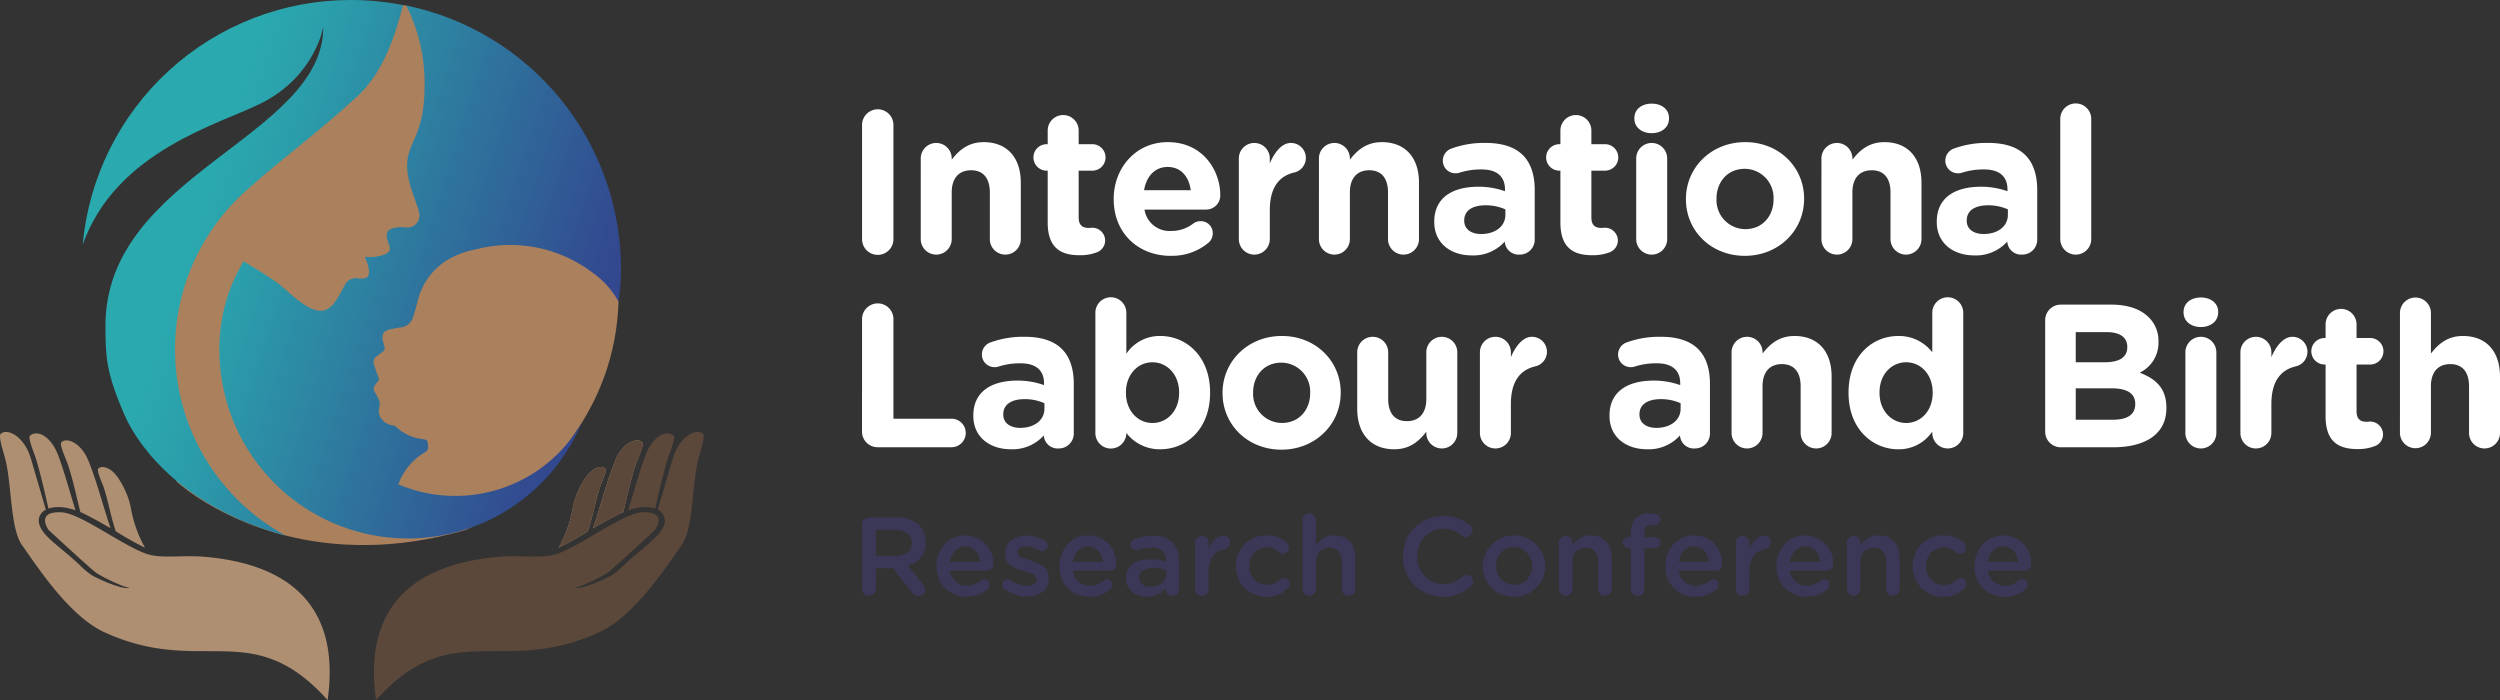 <svg id="Group_262" data-name="Group 262" xmlns="http://www.w3.org/2000/svg" xmlns:xlink="http://www.w3.org/1999/xlink" width="586.216" height="164.167" viewBox="0 0 586.216 164.167">
  <rect x="0" y="0" width="586.216" height="164.167" fill="#333333" stroke="none"/>
  <defs>
    <clipPath id="clip-path">
      <path id="Path_48" data-name="Path 48" d="M255.238,19.476c.114,12.1-3.733,13.35-4.072,18.667s3.28,10.748,2.829,12.9a2.8,2.8,0,0,1-3.281,2.262c-1.017-.114-3.96-.114-4.3,1.357s.792,2.716.678,3.847-2.941,2.037-5.882,1.7c0,0,1.7,3.507.678,4.638-.478.531-1.255.488-2.085.447a3.107,3.107,0,0,0-2.665.684c-1.357,1.471-2.829,6.9-6.223,6.9s-7.354-4.3-9.617-6.108-8.5-5.491-8.5-5.491a39.38,39.38,0,0,0-5.677,20.431c0,.06,0,.121,0,.183s0,.129,0,.193a44.2,44.2,0,0,0,84.948,17.105,34.239,34.239,0,0,1-43,14.386,14.319,14.319,0,0,1,6.173-7.5,1.345,1.345,0,0,0,.8-1.5c-.106-1.357-.059-1.438-1.448-1.632a10.613,10.613,0,0,1-6.119-2.923,1.358,1.358,0,0,0-.763-.294c-2.051-.226-3.649-2.212-3.114-4.059a2.986,2.986,0,0,0-.254-2.316,12.973,12.973,0,0,0-.773-1.359,1.307,1.307,0,0,1-.041-1.533,3.618,3.618,0,0,1,.62-.862c.505-.427.417-.808.179-1.361a24.245,24.245,0,0,1-1-2.958,1.523,1.523,0,0,1,.663-1.741c.461-.335.914-.682,1.373-1.02a1.121,1.121,0,0,0,.432-1.379c-.12-.359-.218-.727-.312-1.094-.408-1.613.088-2.462,1.694-2.833.786-.181,1.583-.324,2.382-.426a3.372,3.372,0,0,0,2.953-2.346c.431-1.228.761-2.5,1.072-3.76a15.6,15.6,0,0,1,6.769-9.592,20.8,20.8,0,0,1,6.878-2.622,32.029,32.029,0,0,1,27.352,5.425,20.744,20.744,0,0,1,6.13,6.794,51.637,51.637,0,0,0,.573-7.613A63.094,63.094,0,0,0,250.94,1.285a40.189,40.189,0,0,1,4.3,18.191M237.878,0a63.077,63.077,0,0,0-62.815,57.388c7.856-22.216,32.491-28.345,42.144-33.317,12.442-6.41,14.276-17.756,14.276-17.756,0,25.89-51.072,34.544-51.072,70,0,7.151.07,10.861,4.4,20.848,3.707,8.557,14.816,22.241,37.849,28.439a49.8,49.8,0,0,1-8.1-81.915c6.442-5.9,14.785-11.8,24.844-21.038,6.379-5.861,8.924-14.557,10.8-21.448A63.417,63.417,0,0,0,237.878,0Z" transform="translate(-175.063)" fill="none"/>
    </clipPath>
    <linearGradient id="linear-gradient" x1="0.5" x2="0.5" y2="1" gradientUnits="objectBoundingBox">
      <stop offset="0" stop-color="#2aaaaf"/>
      <stop offset="0.251" stop-color="#2aaaaf"/>
      <stop offset="0.365" stop-color="#2b9caa"/>
      <stop offset="0.842" stop-color="#324b90"/>
      <stop offset="1" stop-color="#333d8b"/>
    </linearGradient>
  </defs>
  <g id="Group_259" data-name="Group 259" transform="translate(202.141 120.403)">
    <path id="Path_49" data-name="Path 49" d="M116.218,239.575a1.593,1.593,0,0,1,1.617-1.618h6.521a7.361,7.361,0,0,1,5.269,1.827,5.518,5.518,0,0,1,1.511,3.939v.051a5.405,5.405,0,0,1-4.147,5.452l3.5,4.409a1.86,1.86,0,0,1,.522,1.226,1.514,1.514,0,0,1-1.54,1.487,1.835,1.835,0,0,1-1.565-.835l-4.434-5.661h-4.044v4.9a1.6,1.6,0,0,1-3.208,0Zm7.9,7.434c2.3,0,3.756-1.2,3.756-3.051v-.052c0-1.957-1.408-3.027-3.782-3.027h-4.67v6.13Z" transform="translate(-116.218 -237.018)" fill="#3b3757"/>
    <path id="Path_50" data-name="Path 50" d="M138.027,255.873a6.872,6.872,0,0,1-7.069-7.148v-.052c0-3.938,2.791-7.172,6.73-7.172a6.515,6.515,0,0,1,6.547,6.781,1.478,1.478,0,0,1-1.489,1.514h-8.633a3.845,3.845,0,0,0,3.965,3.495,4.955,4.955,0,0,0,3.26-1.2,1.174,1.174,0,0,1,.807-.287,1.244,1.244,0,0,1,1.254,1.278,1.383,1.383,0,0,1-.417.965,7.078,7.078,0,0,1-4.957,1.827m3.13-8.166c-.209-2.034-1.41-3.625-3.495-3.625-1.931,0-3.287,1.487-3.574,3.625Z" transform="translate(-113.484 -236.361)" fill="#3b3757"/>
    <path id="Path_51" data-name="Path 51" d="M144.537,254.168a1.209,1.209,0,0,1-.6-1.1,1.263,1.263,0,0,1,1.278-1.278,1.377,1.377,0,0,1,.678.181,7.261,7.261,0,0,0,3.964,1.331c1.357,0,2.139-.574,2.139-1.487v-.052c0-1.07-1.459-1.434-3.077-1.93-2.034-.575-4.3-1.409-4.3-4.042v-.052c0-2.61,2.165-4.2,4.9-4.2a9.452,9.452,0,0,1,4.331,1.121,1.338,1.338,0,0,1,.756,1.2,1.27,1.27,0,0,1-1.3,1.278,1.239,1.239,0,0,1-.626-.156,7.516,7.516,0,0,0-3.235-.939c-1.226,0-1.93.574-1.93,1.356v.052c0,1.017,1.487,1.434,3.1,1.957,2.009.625,4.278,1.539,4.278,4.015v.052c0,2.9-2.243,4.332-5.113,4.332a9.413,9.413,0,0,1-5.242-1.644" transform="translate(-111.077 -236.353)" fill="#3b3757"/>
    <path id="Path_52" data-name="Path 52" d="M162.336,255.873a6.872,6.872,0,0,1-7.069-7.148v-.052c0-3.938,2.791-7.172,6.73-7.172a6.514,6.514,0,0,1,6.547,6.781,1.477,1.477,0,0,1-1.488,1.514h-8.633a3.843,3.843,0,0,0,3.964,3.495,4.955,4.955,0,0,0,3.26-1.2,1.175,1.175,0,0,1,.809-.287,1.243,1.243,0,0,1,1.253,1.278,1.382,1.382,0,0,1-.417.965,7.076,7.076,0,0,1-4.957,1.827m3.13-8.166c-.209-2.034-1.408-3.625-3.495-3.625-1.931,0-3.287,1.487-3.574,3.625Z" transform="translate(-108.975 -236.361)" fill="#3b3757"/>
    <path id="Path_53" data-name="Path 53" d="M168.423,251.579v-.053c0-2.973,2.321-4.434,5.687-4.434a11.505,11.505,0,0,1,3.7.574v-.339c0-1.956-1.2-3-3.417-3a8.179,8.179,0,0,0-3.051.548,1.786,1.786,0,0,1-.5.078,1.314,1.314,0,0,1-1.33-1.305,1.375,1.375,0,0,1,.861-1.251,11.786,11.786,0,0,1,4.435-.81,6.171,6.171,0,0,1,4.564,1.539,5.717,5.717,0,0,1,1.487,4.252v6.782a1.5,1.5,0,0,1-1.539,1.513,1.426,1.426,0,0,1-1.539-1.33v-.522a5.6,5.6,0,0,1-4.487,2.008c-2.582,0-4.877-1.487-4.877-4.251m9.442-.992v-.939a8.747,8.747,0,0,0-3.13-.548c-2.034,0-3.235.862-3.235,2.3v.052c0,1.33,1.175,2.085,2.686,2.085,2.088,0,3.679-1.2,3.679-2.947" transform="translate(-106.535 -236.345)" fill="#3b3757"/>
    <path id="Path_54" data-name="Path 54" d="M182.107,243.205a1.559,1.559,0,0,1,1.565-1.591,1.581,1.581,0,0,1,1.591,1.591v1.408c.73-1.721,2.086-3.025,3.47-3.025a1.465,1.465,0,0,1,1.565,1.565,1.481,1.481,0,0,1-1.252,1.513c-2.244.391-3.783,2.114-3.783,5.374v4.069a1.575,1.575,0,0,1-1.591,1.566,1.554,1.554,0,0,1-1.565-1.566Z" transform="translate(-103.997 -236.345)" fill="#3b3757"/>
    <path id="Path_55" data-name="Path 55" d="M190.159,248.752V248.7a7.108,7.108,0,0,1,7.173-7.2,6.976,6.976,0,0,1,4.826,1.721,1.5,1.5,0,0,1,.5,1.1,1.438,1.438,0,0,1-1.462,1.436,1.609,1.609,0,0,1-.939-.314,4.367,4.367,0,0,0-2.947-1.174,4.154,4.154,0,0,0-3.99,4.382v.053a4.168,4.168,0,0,0,4.121,4.408,4.6,4.6,0,0,0,3.077-1.226,1.33,1.33,0,0,1,2.217,1.044,1.226,1.226,0,0,1-.443.99,6.736,6.736,0,0,1-5.007,1.957,7.032,7.032,0,0,1-7.121-7.121" transform="translate(-102.503 -236.361)" fill="#3b3757"/>
    <path id="Path_56" data-name="Path 56" d="M203.359,238.753a1.552,1.552,0,0,1,1.565-1.565,1.574,1.574,0,0,1,1.591,1.565V244.7a4.992,4.992,0,0,1,4.3-2.4c3.1,0,4.9,2.086,4.9,5.27v7.356a1.537,1.537,0,0,1-1.565,1.565,1.559,1.559,0,0,1-1.591-1.565v-6.391c0-2.14-1.069-3.366-2.947-3.366-1.827,0-3.1,1.278-3.1,3.418v6.339a1.578,1.578,0,0,1-3.156,0Z" transform="translate(-100.055 -237.161)" fill="#3b3757"/>
    <path id="Path_57" data-name="Path 57" d="M223.224,247.188v-.052a9.24,9.24,0,0,1,9.416-9.442,9.581,9.581,0,0,1,6.262,2.06,1.6,1.6,0,0,1,.625,1.279,1.6,1.6,0,0,1-2.556,1.252,6.622,6.622,0,0,0-4.355-1.643,6.144,6.144,0,0,0-6.026,6.442v.052a6.152,6.152,0,0,0,6.026,6.469,6.54,6.54,0,0,0,4.564-1.749,1.465,1.465,0,0,1,.965-.364,1.525,1.525,0,0,1,1.513,1.487,1.546,1.546,0,0,1-.522,1.149,9.329,9.329,0,0,1-6.626,2.452,9.184,9.184,0,0,1-9.286-9.391" transform="translate(-96.37 -237.067)" fill="#3b3757"/>
    <path id="Path_58" data-name="Path 58" d="M238.977,248.752V248.7a7.345,7.345,0,0,1,14.686-.053v.053a7.2,7.2,0,0,1-7.381,7.173,7.124,7.124,0,0,1-7.3-7.121m11.53,0V248.7a4.257,4.257,0,0,0-4.225-4.435,4.134,4.134,0,0,0-4.148,4.382v.053a4.245,4.245,0,0,0,4.2,4.408,4.132,4.132,0,0,0,4.174-4.355" transform="translate(-93.448 -236.361)" fill="#3b3757"/>
    <path id="Path_59" data-name="Path 59" d="M254.069,243.221a1.559,1.559,0,0,1,1.565-1.591,1.582,1.582,0,0,1,1.592,1.591v.678a4.991,4.991,0,0,1,4.3-2.4c3.1,0,4.9,2.086,4.9,5.268v7.356a1.539,1.539,0,0,1-1.566,1.566,1.559,1.559,0,0,1-1.59-1.566v-6.39c0-2.14-1.07-3.366-2.948-3.366-1.826,0-3.1,1.278-3.1,3.418v6.338a1.579,1.579,0,0,1-3.157,0Z" transform="translate(-90.649 -236.361)" fill="#3b3757"/>
    <path id="Path_60" data-name="Path 60" d="M268.6,245.3h-.548A1.315,1.315,0,0,1,266.718,244a1.338,1.338,0,0,1,1.331-1.33h.548v-1.016a4.652,4.652,0,0,1,1.121-3.39,4.167,4.167,0,0,1,3.1-1.1,9.089,9.089,0,0,1,1.591.13,1.313,1.313,0,0,1-.235,2.608,5.281,5.281,0,0,0-.652-.052c-1.2,0-1.826.652-1.826,2.087v.757h2.453a1.3,1.3,0,0,1,1.33,1.3,1.314,1.314,0,0,1-1.33,1.305h-2.4v9.625a1.578,1.578,0,0,1-3.156,0Z" transform="translate(-88.303 -237.165)" fill="#3b3757"/>
    <path id="Path_61" data-name="Path 61" d="M282.191,255.873a6.873,6.873,0,0,1-7.069-7.148v-.052c0-3.938,2.792-7.172,6.73-7.172a6.514,6.514,0,0,1,6.547,6.781,1.477,1.477,0,0,1-1.487,1.514h-8.634a3.845,3.845,0,0,0,3.964,3.495,4.954,4.954,0,0,0,3.26-1.2,1.178,1.178,0,0,1,.81-.287,1.242,1.242,0,0,1,1.252,1.278,1.377,1.377,0,0,1-.417.965,7.074,7.074,0,0,1-4.956,1.827m3.131-8.166c-.21-2.034-1.408-3.625-3.5-3.625-1.93,0-3.286,1.487-3.573,3.625Z" transform="translate(-86.744 -236.361)" fill="#3b3757"/>
    <path id="Path_62" data-name="Path 62" d="M289.048,243.205a1.559,1.559,0,0,1,1.565-1.591,1.582,1.582,0,0,1,1.592,1.591v1.408c.73-1.721,2.086-3.025,3.469-3.025a1.464,1.464,0,0,1,1.565,1.565,1.481,1.481,0,0,1-1.251,1.513c-2.244.391-3.783,2.114-3.783,5.374v4.069a1.576,1.576,0,0,1-1.592,1.566,1.555,1.555,0,0,1-1.565-1.566Z" transform="translate(-84.161 -236.345)" fill="#3b3757"/>
    <path id="Path_63" data-name="Path 63" d="M304.169,255.873a6.873,6.873,0,0,1-7.069-7.148v-.052c0-3.938,2.792-7.172,6.73-7.172a6.514,6.514,0,0,1,6.547,6.781,1.476,1.476,0,0,1-1.487,1.514h-8.634a3.845,3.845,0,0,0,3.964,3.495,4.955,4.955,0,0,0,3.26-1.2,1.178,1.178,0,0,1,.81-.287,1.242,1.242,0,0,1,1.252,1.278,1.377,1.377,0,0,1-.417.965,7.076,7.076,0,0,1-4.956,1.827m3.131-8.166c-.21-2.034-1.408-3.625-3.495-3.625-1.931,0-3.287,1.487-3.574,3.625Z" transform="translate(-82.667 -236.361)" fill="#3b3757"/>
    <path id="Path_64" data-name="Path 64" d="M311.026,243.221a1.559,1.559,0,0,1,1.565-1.591,1.582,1.582,0,0,1,1.592,1.591v.678a4.991,4.991,0,0,1,4.3-2.4c3.1,0,4.9,2.086,4.9,5.268v7.356a1.539,1.539,0,0,1-1.566,1.566,1.559,1.559,0,0,1-1.59-1.566v-6.39c0-2.14-1.07-3.366-2.948-3.366-1.826,0-3.1,1.278-3.1,3.418v6.338a1.579,1.579,0,0,1-3.157,0Z" transform="translate(-80.084 -236.361)" fill="#3b3757"/>
    <path id="Path_65" data-name="Path 65" d="M324.028,248.752V248.7a7.109,7.109,0,0,1,7.173-7.2,6.97,6.97,0,0,1,4.825,1.721,1.492,1.492,0,0,1,.5,1.1,1.437,1.437,0,0,1-1.459,1.436,1.606,1.606,0,0,1-.939-.314,4.373,4.373,0,0,0-2.948-1.174,4.155,4.155,0,0,0-3.992,4.382v.053a4.169,4.169,0,0,0,4.122,4.408,4.6,4.6,0,0,0,3.078-1.226,1.33,1.33,0,0,1,2.217,1.044,1.226,1.226,0,0,1-.443.99,6.736,6.736,0,0,1-5.008,1.957,7.033,7.033,0,0,1-7.121-7.121" transform="translate(-77.673 -236.361)" fill="#3b3757"/>
    <path id="Path_66" data-name="Path 66" d="M343.329,255.873a6.873,6.873,0,0,1-7.069-7.148v-.052c0-3.938,2.792-7.172,6.73-7.172a6.514,6.514,0,0,1,6.547,6.781,1.476,1.476,0,0,1-1.487,1.514h-8.634a3.845,3.845,0,0,0,3.964,3.495,4.955,4.955,0,0,0,3.26-1.2,1.178,1.178,0,0,1,.81-.287,1.242,1.242,0,0,1,1.252,1.278,1.378,1.378,0,0,1-.417.965,7.076,7.076,0,0,1-4.956,1.827m3.131-8.166c-.21-2.034-1.408-3.625-3.495-3.625-1.931,0-3.287,1.487-3.574,3.625Z" transform="translate(-75.404 -236.361)" fill="#3b3757"/>
  </g>
  <g id="Group_256" data-name="Group 256" transform="translate(202.141 24.254)">
    <path id="Path_67" data-name="Path 67" d="M112.268,160.892a3.679,3.679,0,1,1,7.357,0v26.657a3.679,3.679,0,1,1-7.357,0Z" transform="translate(-112.268 -155.779)" fill="#fff"/>
    <path id="Path_68" data-name="Path 68" d="M123.335,167.182a3.631,3.631,0,1,1,7.262,0v.286c1.672-2.15,3.822-4.108,7.5-4.108,5.495,0,8.7,3.631,8.7,9.506V186.1a3.631,3.631,0,0,1-7.262,0V175.16c0-3.441-1.625-5.206-4.4-5.206s-4.539,1.766-4.539,5.206V186.1a3.631,3.631,0,0,1-7.262,0Z" transform="translate(-109.574 -154.283)" fill="#fff"/>
    <path id="Path_69" data-name="Path 69" d="M147.93,183.428V171.292h-.239a3.1,3.1,0,0,1,0-6.21h.239v-3.2a3.631,3.631,0,1,1,7.262,0v3.2h3.2a3.1,3.1,0,1,1,0,6.21h-3.2v10.941c0,1.672.717,2.484,2.341,2.484.239,0,.716-.048.859-.048a3.028,3.028,0,0,1,3.01,3.01,2.955,2.955,0,0,1-1.864,2.723,10.723,10.723,0,0,1-4.156.717c-4.444,0-7.453-1.768-7.453-7.692" transform="translate(-104.401 -155.527)" fill="#fff"/>
    <path id="Path_70" data-name="Path 70" d="M173.1,190.019c-7.691,0-13.376-5.4-13.376-13.234v-.1c0-7.31,5.208-13.328,12.659-13.328,8.552,0,12.326,7.023,12.326,12.326a3.312,3.312,0,0,1-3.392,3.487H166.94a5.939,5.939,0,0,0,6.259,5.017,8.386,8.386,0,0,0,5.159-1.72,2.707,2.707,0,0,1,1.767-.574,2.776,2.776,0,0,1,2.819,2.867,2.851,2.851,0,0,1-.955,2.15,13.275,13.275,0,0,1-8.887,3.1m4.683-15.384c-.43-3.248-2.341-5.446-5.4-5.446-3.009,0-4.968,2.15-5.542,5.446Z" transform="translate(-100.715 -154.283)" fill="#fff"/>
    <path id="Path_71" data-name="Path 71" d="M183.321,167.145a3.631,3.631,0,1,1,7.262,0v1.146c1.051-2.484,2.77-4.779,4.92-4.779a3.508,3.508,0,0,1,.813,6.927c-3.679.86-5.734,3.679-5.734,8.84v6.784a3.631,3.631,0,1,1-7.262,0Z" transform="translate(-94.971 -154.246)" fill="#fff"/>
    <path id="Path_72" data-name="Path 72" d="M198.423,167.182a3.631,3.631,0,1,1,7.262,0v.286c1.672-2.15,3.822-4.108,7.5-4.108,5.495,0,8.7,3.631,8.7,9.506V186.1a3.631,3.631,0,0,1-7.262,0V175.16c0-3.441-1.625-5.206-4.4-5.206s-4.539,1.766-4.539,5.206V186.1a3.631,3.631,0,0,1-7.262,0Z" transform="translate(-91.294 -154.283)" fill="#fff"/>
    <path id="Path_73" data-name="Path 73" d="M220.174,182.051v-.1c0-5.59,4.253-8.171,10.321-8.171a18.18,18.18,0,0,1,6.258,1.052v-.43c0-3.01-1.864-4.682-5.495-4.682a16.645,16.645,0,0,0-5.016.716,3.083,3.083,0,0,1-1.052.191,2.957,2.957,0,0,1-3.009-2.963,3.008,3.008,0,0,1,1.958-2.818,22.28,22.28,0,0,1,8.171-1.338c3.964,0,6.831,1.051,8.647,2.866,1.911,1.911,2.772,4.73,2.772,8.171v11.656a3.487,3.487,0,0,1-3.538,3.488,3.251,3.251,0,0,1-3.487-3.01v-.047a9.846,9.846,0,0,1-7.739,3.249c-4.826,0-8.791-2.772-8.791-7.835m16.673-1.672v-1.289a11.24,11.24,0,0,0-4.634-.956c-3.1,0-5.016,1.242-5.016,3.535v.1c0,1.958,1.625,3.1,3.965,3.1,3.392,0,5.685-1.863,5.685-4.49" transform="translate(-85.999 -154.245)" fill="#fff"/>
    <path id="Path_74" data-name="Path 74" d="M244.616,183.428V171.292h-.239a3.1,3.1,0,1,1,0-6.21h.239v-3.2a3.631,3.631,0,1,1,7.262,0v3.2h3.2a3.1,3.1,0,1,1,0,6.21h-3.2v10.941c0,1.672.716,2.484,2.341,2.484.239,0,.716-.048.859-.048a3.028,3.028,0,0,1,3.01,3.01,2.954,2.954,0,0,1-1.863,2.723,10.734,10.734,0,0,1-4.157.717c-4.443,0-7.453-1.768-7.453-7.692" transform="translate(-80.863 -155.527)" fill="#fff"/>
    <path id="Path_75" data-name="Path 75" d="M257.911,159.491c0-2.1,1.767-3.393,4.061-3.393s4.061,1.289,4.061,3.393v.094c0,2.1-1.768,3.439-4.061,3.439s-4.061-1.338-4.061-3.439Zm.43,9.459a3.631,3.631,0,1,1,7.262,0v18.919a3.631,3.631,0,0,1-7.262,0Z" transform="translate(-76.813 -156.051)" fill="#fff"/>
    <path id="Path_76" data-name="Path 76" d="M267.633,176.785v-.1c0-7.357,5.924-13.33,13.9-13.33,7.932,0,13.809,5.877,13.809,13.234v.1c0,7.357-5.925,13.33-13.9,13.33-7.931,0-13.807-5.876-13.807-13.234m20.543,0v-.1a6.8,6.8,0,0,0-6.736-7.071c-4.157,0-6.641,3.2-6.641,6.976v.1a6.8,6.8,0,0,0,6.736,7.07c4.157,0,6.641-3.2,6.641-6.974" transform="translate(-74.446 -154.283)" fill="#fff"/>
    <path id="Path_77" data-name="Path 77" d="M293.187,167.182a3.631,3.631,0,1,1,7.263,0v.286c1.672-2.15,3.821-4.108,7.5-4.108,5.494,0,8.694,3.631,8.694,9.506V186.1a3.631,3.631,0,0,1-7.262,0V175.16c0-3.441-1.624-5.206-4.4-5.206s-4.537,1.766-4.537,5.206V186.1a3.631,3.631,0,0,1-7.263,0Z" transform="translate(-68.225 -154.283)" fill="#fff"/>
    <path id="Path_78" data-name="Path 78" d="M314.937,182.051v-.1c0-5.59,4.253-8.171,10.321-8.171a18.18,18.18,0,0,1,6.258,1.052v-.43c0-3.01-1.864-4.682-5.495-4.682a16.645,16.645,0,0,0-5.016.716,3.083,3.083,0,0,1-1.052.191,2.957,2.957,0,0,1-3.009-2.963,3.008,3.008,0,0,1,1.958-2.818,22.28,22.28,0,0,1,8.171-1.338c3.964,0,6.831,1.051,8.647,2.866,1.911,1.911,2.77,4.73,2.77,8.171v11.656a3.487,3.487,0,0,1-3.536,3.488,3.251,3.251,0,0,1-3.487-3.01v-.047a9.846,9.846,0,0,1-7.739,3.249c-4.826,0-8.791-2.772-8.791-7.835m16.673-1.672v-1.289a11.241,11.241,0,0,0-4.634-.956c-3.1,0-5.016,1.242-5.016,3.535v.1c0,1.958,1.625,3.1,3.965,3.1,3.392,0,5.685-1.863,5.685-4.49" transform="translate(-62.93 -154.245)" fill="#fff"/>
    <path id="Path_79" data-name="Path 79" d="M338.225,159.691a3.631,3.631,0,1,1,7.262,0v28.188a3.631,3.631,0,0,1-7.262,0Z" transform="translate(-57.261 -156.06)" fill="#fff"/>
  </g>
  <g id="Group_258" data-name="Group 258" transform="translate(202.141 69.707)">
    <path id="Path_86" data-name="Path 86" d="M147.6,197.446a3.679,3.679,0,0,1,7.359,0v23.362h13.614a3.344,3.344,0,1,1,0,6.688h-17.3a3.649,3.649,0,0,1-3.678-3.678Z" transform="translate(-147.602 -192.333)" fill="#fff"/>
    <path id="Path_87" data-name="Path 87" d="M168.585,218.605v-.095c0-5.592,4.251-8.171,10.319-8.171a18.214,18.214,0,0,1,6.258,1.051v-.43c0-3.009-1.864-4.68-5.495-4.68a16.647,16.647,0,0,0-5.016.716,3.072,3.072,0,0,1-1.051.19,2.956,2.956,0,0,1-3.009-2.962,3.006,3.006,0,0,1,1.958-2.818,22.251,22.251,0,0,1,8.169-1.339c3.965,0,6.831,1.052,8.647,2.867,1.911,1.91,2.772,4.73,2.772,8.169v11.656a3.487,3.487,0,0,1-3.536,3.488,3.25,3.25,0,0,1-3.487-3.009v-.049a9.85,9.85,0,0,1-7.74,3.249c-4.825,0-8.79-2.77-8.79-7.835m16.673-1.672v-1.289a11.264,11.264,0,0,0-4.634-.956c-3.106,0-5.016,1.242-5.016,3.536v.095c0,1.958,1.624,3.106,3.965,3.106,3.392,0,5.685-1.864,5.685-4.491" transform="translate(-142.494 -190.799)" fill="#fff"/>
    <path id="Path_88" data-name="Path 88" d="M191.6,196.245a3.631,3.631,0,0,1,7.262,0v9.6a9.4,9.4,0,0,1,7.978-4.156c5.972,0,11.657,4.682,11.657,13.234v.094c0,8.552-5.589,13.235-11.657,13.235a9.831,9.831,0,0,1-7.978-3.824v.049a3.631,3.631,0,0,1-7.262-.049Zm19.635,18.776v-.094c0-4.253-2.866-7.071-6.258-7.071s-6.211,2.819-6.211,7.071v.094c0,4.253,2.819,7.071,6.211,7.071s6.258-2.772,6.258-7.071" transform="translate(-136.89 -192.614)" fill="#fff"/>
    <path id="Path_89" data-name="Path 89" d="M215.583,213.339v-.1c0-7.356,5.923-13.328,13.9-13.328,7.932,0,13.808,5.876,13.808,13.234v.095c0,7.357-5.925,13.33-13.9,13.33-7.932,0-13.806-5.876-13.806-13.234m20.543,0v-.1a6.8,6.8,0,0,0-6.737-7.07c-4.158,0-6.642,3.2-6.642,6.976v.095a6.8,6.8,0,0,0,6.737,7.07c4.157,0,6.643-3.2,6.643-6.974" transform="translate(-131.053 -190.837)" fill="#fff"/>
    <path id="Path_90" data-name="Path 90" d="M264.441,222.618a3.631,3.631,0,0,1-7.262,0v-.286c-1.672,2.15-3.822,4.108-7.5,4.108-5.495,0-8.7-3.631-8.7-9.507V203.7a3.631,3.631,0,1,1,7.262,0V214.64c0,3.441,1.624,5.206,4.4,5.206s4.539-1.766,4.539-5.206V203.7a3.631,3.631,0,1,1,7.262,0Z" transform="translate(-124.869 -190.799)" fill="#fff"/>
    <path id="Path_91" data-name="Path 91" d="M264.116,203.7a3.631,3.631,0,0,1,7.263,0v1.146c1.051-2.484,2.77-4.777,4.92-4.777a3.508,3.508,0,0,1,.812,6.927c-3.679.86-5.732,3.678-5.732,8.838v6.784a3.631,3.631,0,0,1-7.263,0Z" transform="translate(-119.238 -190.799)" fill="#fff"/>
    <path id="Path_92" data-name="Path 92" d="M288.556,218.605v-.095c0-5.592,4.253-8.171,10.32-8.171a18.216,18.216,0,0,1,6.258,1.051v-.43c0-3.009-1.864-4.68-5.495-4.68a16.646,16.646,0,0,0-5.016.716,3.078,3.078,0,0,1-1.052.19,2.956,2.956,0,0,1-3.009-2.962,3.008,3.008,0,0,1,1.958-2.818,22.253,22.253,0,0,1,8.171-1.339c3.964,0,6.832,1.052,8.647,2.867,1.911,1.91,2.77,4.73,2.77,8.169v11.656a3.487,3.487,0,0,1-3.536,3.488,3.25,3.25,0,0,1-3.487-3.009v-.049a9.846,9.846,0,0,1-7.739,3.249c-4.826,0-8.791-2.77-8.791-7.835m16.673-1.672v-1.289a11.26,11.26,0,0,0-4.634-.956c-3.1,0-5.016,1.242-5.016,3.536v.095c0,1.958,1.625,3.106,3.965,3.106,3.392,0,5.685-1.864,5.685-4.491" transform="translate(-113.288 -190.799)" fill="#fff"/>
    <path id="Path_93" data-name="Path 93" d="M311.575,203.736a3.631,3.631,0,0,1,7.263,0v.286c1.672-2.149,3.821-4.107,7.5-4.107,5.493,0,8.694,3.631,8.694,9.506v13.234a3.631,3.631,0,1,1-7.262,0V211.714c0-3.439-1.624-5.206-4.4-5.206s-4.537,1.767-4.537,5.206v10.941a3.631,3.631,0,0,1-7.263,0Z" transform="translate(-107.684 -190.837)" fill="#fff"/>
    <path id="Path_94" data-name="Path 94" d="M360.531,224.433a3.631,3.631,0,0,1-7.263,0V224.1a9.4,9.4,0,0,1-7.978,4.157c-5.972,0-11.657-4.683-11.657-13.235v-.095c0-8.552,5.589-13.234,11.657-13.234a9.83,9.83,0,0,1,7.978,3.822v-9.269a3.631,3.631,0,0,1,7.263,0Zm-19.636-9.507v.095c0,4.253,2.867,7.071,6.258,7.071s6.211-2.819,6.211-7.071v-.095c0-4.253-2.818-7.071-6.211-7.071s-6.258,2.772-6.258,7.071" transform="translate(-102.315 -192.614)" fill="#fff"/>
    <path id="Path_95" data-name="Path 95" d="M370.715,197.676A3.65,3.65,0,0,1,374.393,194h11.849c3.822,0,6.832,1.051,8.744,2.962a7.673,7.673,0,0,1,2.292,5.685v.1a7.775,7.775,0,0,1-4.4,7.213c3.871,1.481,6.258,3.727,6.258,8.218v.1c0,6.115-4.968,9.173-12.516,9.173H374.393a3.65,3.65,0,0,1-3.678-3.678Zm13.95,9.842c3.249,0,5.3-1.052,5.3-3.536v-.094c0-2.2-1.718-3.439-4.823-3.439h-7.263v7.07Zm1.959,13.473c3.249,0,5.207-1.146,5.207-3.631v-.1c0-2.246-1.671-3.631-5.445-3.631h-8.505v7.357Z" transform="translate(-93.287 -192.277)" fill="#fff"/>
    <path id="Path_96" data-name="Path 96" d="M396.808,196.045c0-2.1,1.767-3.392,4.061-3.392s4.061,1.289,4.061,3.392v.1c0,2.1-1.768,3.438-4.061,3.438s-4.061-1.337-4.061-3.438Zm.43,9.459a3.631,3.631,0,0,1,7.262,0v18.919a3.631,3.631,0,0,1-7.262,0Z" transform="translate(-86.935 -192.604)" fill="#fff"/>
    <path id="Path_97" data-name="Path 97" d="M407.529,203.7a3.631,3.631,0,0,1,7.263,0v1.146c1.051-2.484,2.77-4.777,4.92-4.777a3.508,3.508,0,0,1,.812,6.927c-3.679.86-5.732,3.678-5.732,8.838v6.784a3.631,3.631,0,0,1-7.263,0Z" transform="translate(-84.325 -190.799)" fill="#fff"/>
    <path id="Path_98" data-name="Path 98" d="M424.247,219.982V207.847h-.239a3.105,3.105,0,0,1,0-6.211h.239v-3.2a3.631,3.631,0,1,1,7.262,0v3.2h3.2a3.105,3.105,0,1,1,0,6.211h-3.2v10.94c0,1.672.716,2.484,2.341,2.484.239,0,.716-.047.859-.047a3.028,3.028,0,0,1,3.01,3.01,2.952,2.952,0,0,1-1.863,2.722,10.709,10.709,0,0,1-4.157.717c-4.443,0-7.453-1.767-7.453-7.692" transform="translate(-81.07 -192.081)" fill="#fff"/>
    <path id="Path_99" data-name="Path 99" d="M437.618,196.245a3.632,3.632,0,0,1,7.263,0V205.8c1.672-2.15,3.821-4.108,7.5-4.108,5.494,0,8.694,3.631,8.694,9.506v13.234a3.631,3.631,0,1,1-7.262,0V213.491c0-3.439-1.624-5.206-4.4-5.206s-4.537,1.767-4.537,5.206v10.941a3.632,3.632,0,0,1-7.263,0Z" transform="translate(-77 -192.614)" fill="#fff"/>
  </g>
  <g id="Group_257" data-name="Group 257">
    <path id="Path_47" data-name="Path 47" d="M195.13,112.812S220.58,136.435,263,124.036c0,0,34.572-16.74,35.688-53.527L292.1,53.691l-12.529-13.7L248.912,1.106,247.074.964,201.917,45.99,186,88.8Z" transform="translate(-153.649 0.179)" fill="#aa805d"/>
    <g id="Group_6" data-name="Group 6" transform="translate(19.386 0)" clip-path="url(#clip-path)">
      <rect id="Rectangle_7" data-name="Rectangle 7" width="159.098" height="159.066" transform="translate(-37.111 114.215) rotate(-72)" fill="url(#linear-gradient)"/>
    </g>
    <path id="Path_100" data-name="Path 100" d="M289.689,112.594a29.25,29.25,0,0,0,3.4-9.765,19.912,19.912,0,0,1,2.625-6.18,6.637,6.637,0,0,1,.57-.817c1.57-2.178,3.67-2.61,4.4-1.755.364.456-.835,3.074-1.251,4.193-1.314,4.053-1.533,6.389-2.874,10.46a77.593,77.593,0,0,1-6.872,3.864m8.077-4.572c1.814-5.283,3.227-11.024,5.247-15.942,1.8-4.345,5.279-5.424,6.332-4.169.451.56-1.162,3.977-1.559,5.144-1.2,3.613-1.989,7.428-2.929,11.192-.3.117.345-.2-.892.386-1.236.6-4,2.086-6.2,3.389m-105.04,4.572a77.753,77.753,0,0,1-6.873-3.864c-1.34-4.071-1.559-6.406-2.874-10.46-.416-1.119-1.613-3.737-1.25-4.193.727-.856,2.827-.423,4.4,1.755a6.631,6.631,0,0,1,.569.817,19.855,19.855,0,0,1,2.625,6.18,29.249,29.249,0,0,0,3.406,9.765m-8.077-4.572c-2.2-1.3-4.964-2.787-6.2-3.389-1.236-.582-.6-.269-.893-.386-.939-3.764-1.724-7.579-2.929-11.192-.4-1.167-2.009-4.584-1.558-5.144,1.053-1.254,4.531-.175,6.332,4.169,2.02,4.919,3.433,10.66,5.247,15.942m-8.233-4.216c-3.312-1.157-5.434-.722-6.355-.395-.8-3.7-1.8-7.931-2.857-11.5-.377-1.268-2-5.017-1.475-5.6,1.679-1.415,4.894-.046,6.661,4.712,1.408,3.747,2.723,8.653,4.026,12.783m59.114,44.513c3.189-22.675-9.7-31.961-28.826-33.607-5.727-.484-10.42.638-14.26-.913-6.028-2.434-15.046-9.325-19.34-9.516-6.191-.292-3.009,4.128-3.009,4.128s9.88,9.147,11.128,10.028,6.556,3.524,7.942,3.542c-1.3.415-5.176-.989-8.752-2.836a17.082,17.082,0,0,1-3.175-2.674c-4.84-4.427-8.185-6.366-9.19-9.057a2.848,2.848,0,0,1,1.411-3.741s-.944-3.279-3.5-11.954c-1.6-5.476-5.677-7.2-7.092-5.825-.634.609.886,4.936,1.208,6.393,1.417,6.275,1.1,15.849,3.792,19.67,3.446,4.858,11.01,16.619,19.278,20.422,22.936,10.545,34.6-3.863,52.389,15.941" transform="translate(-158.71 15.848)" fill="#ae8f72"/>
    <path id="Path_101" data-name="Path 101" d="M275.969,112.594a29.248,29.248,0,0,0,3.406-9.765A19.855,19.855,0,0,1,282,96.649a6.622,6.622,0,0,1,.569-.817c1.57-2.178,3.67-2.61,4.4-1.755.364.456-.833,3.074-1.249,4.193-1.315,4.053-1.534,6.389-2.874,10.46a77.747,77.747,0,0,1-6.873,3.864m8.077-4.572c1.814-5.283,3.227-11.024,5.247-15.942,1.8-4.345,5.279-5.424,6.332-4.169.452.56-1.162,3.977-1.558,5.144-1.206,3.613-1.99,7.428-2.929,11.192-.3.117.344-.2-.893.386-1.235.6-4,2.086-6.2,3.389m8.233-4.216c1.3-4.13,2.618-9.036,4.026-12.783,1.768-4.759,4.984-6.128,6.661-4.712.525.582-1.1,4.331-1.474,5.6-1.06,3.571-2.06,7.8-2.858,11.5-.921-.327-3.043-.762-6.355.395m-59.114,44.513c17.786-19.8,29.453-5.4,52.389-15.941,8.269-3.8,15.832-15.564,19.278-20.422,2.7-3.821,2.376-13.395,3.792-19.67.323-1.457,1.842-5.784,1.208-6.393-1.414-1.37-5.491.35-7.091,5.825-2.561,8.675-3.5,11.954-3.5,11.954a2.848,2.848,0,0,1,1.411,3.741c-1.005,2.691-4.35,4.631-9.19,9.057a17.079,17.079,0,0,1-3.175,2.674c-3.577,1.847-7.452,3.251-8.752,2.836,1.386-.018,6.68-2.669,7.942-3.542S298.6,108.41,298.6,108.41s3.182-4.419-3.009-4.128c-4.294.191-13.312,7.082-19.34,9.516-3.84,1.551-8.533.429-14.26.913-19.13,1.647-32.015,10.933-28.826,33.607" transform="translate(-144.99 15.848)" fill="#5b483a"/>
  </g>
</svg>
